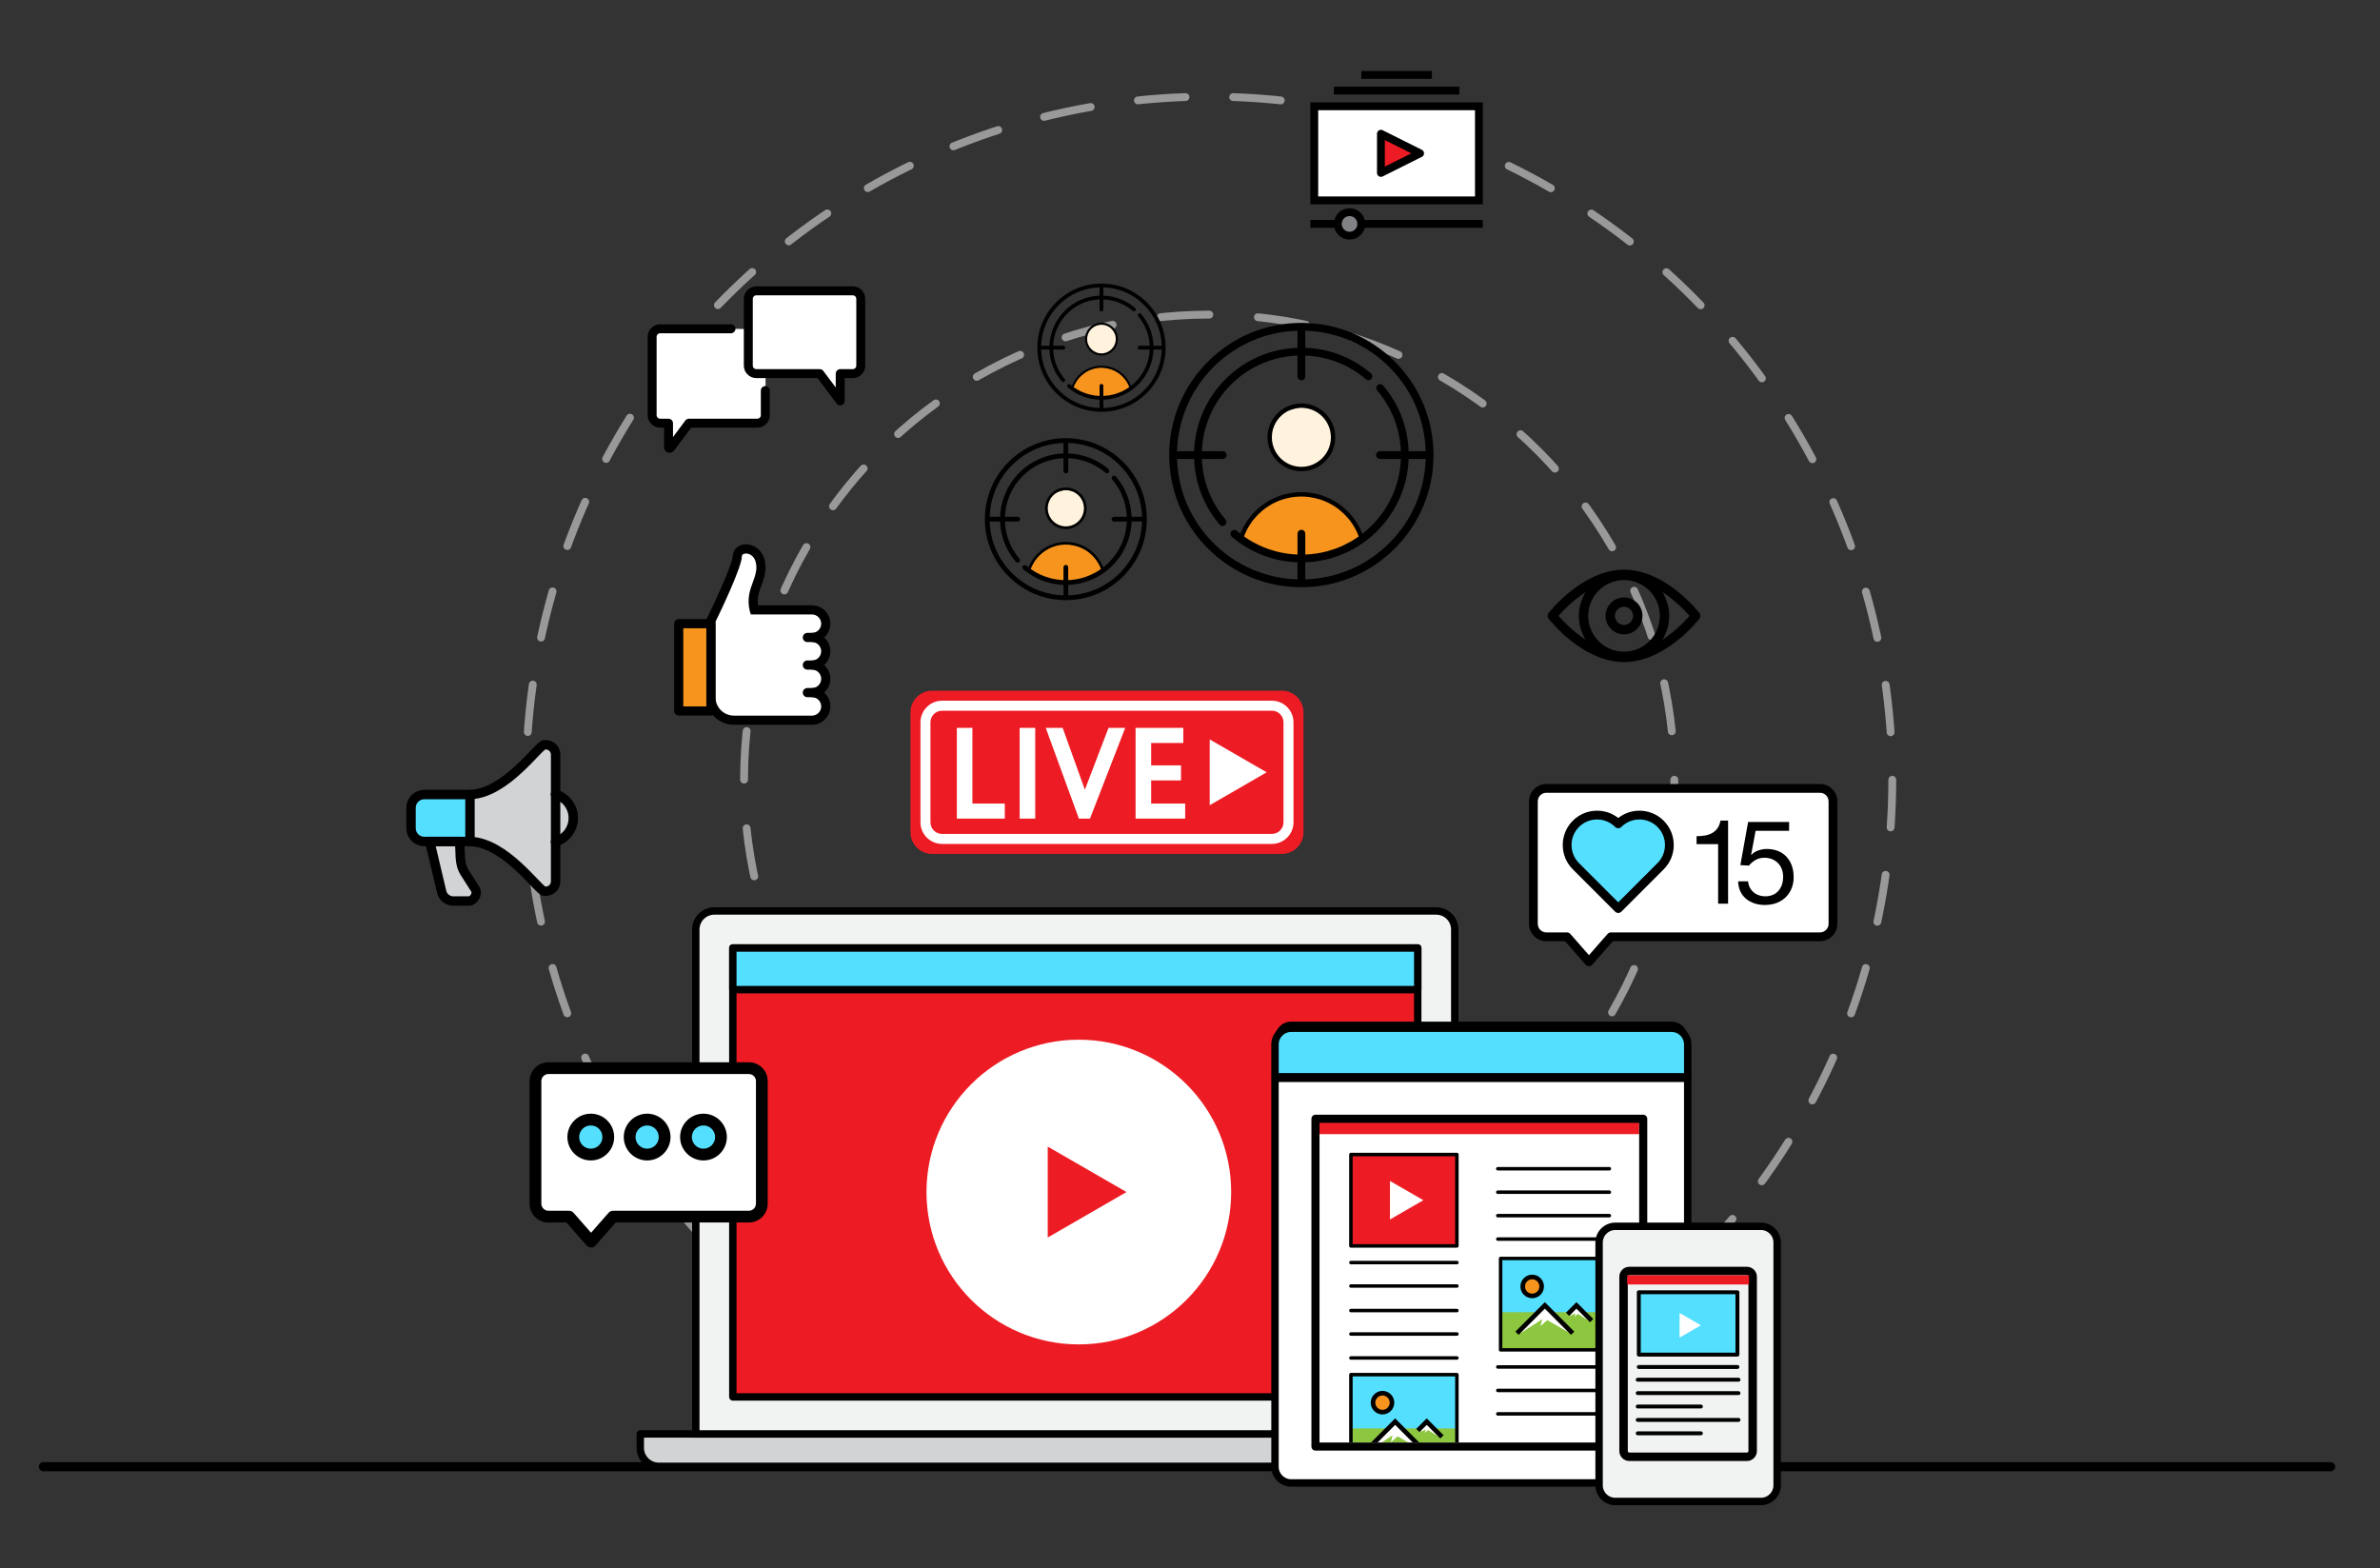 <?xml version="1.0" encoding="utf-8"?>
<!-- Generator: Adobe Illustrator 23.0.1, SVG Export Plug-In . SVG Version: 6.00 Build 0)  -->
<svg version="1.1" id="Layer_1" xmlns="http://www.w3.org/2000/svg" xmlns:xlink="http://www.w3.org/1999/xlink" x="0px" y="0px"
	 width="607.1px" height="400px" viewBox="0 0 607.1 400" enable-background="new 0 0 607.1 400" xml:space="preserve">
<rect x="0" y="0" width="607.1" height="400" fill="#333333" stroke="none"/>
<g id="Guides">
</g>
<g>
	<path id="XMLID_10495_" d="M594.495,375.291H11.089c-0.647,0-1.172-0.525-1.172-1.172l0,0c0-0.647,0.525-1.172,1.172-1.172h583.406
		c0.647,0,1.172,0.525,1.172,1.172l0,0C595.667,374.767,595.142,375.291,594.495,375.291z"/>
	<g>
		<g id="XMLID_3113_">
			<g id="XMLID_9940_" opacity="0.5">
				
					<circle fill="none" stroke="#FFFFFF" stroke-width="2" stroke-linecap="round" stroke-linejoin="round" stroke-dasharray="12.165,12.165,12.165,12.165,12.165,12.165" cx="308.448" cy="198.897" r="174.244"/>
			</g>
			<g id="XMLID_9937_" opacity="0.5">
				
					<circle fill="none" stroke="#FFFFFF" stroke-width="2" stroke-linecap="round" stroke-linejoin="round" stroke-dasharray="12.425,12.425,12.425,12.425,12.425,12.425" cx="308.448" cy="198.897" r="118.647"/>
			</g>
		</g>
		<g id="XMLID_3050_">
			<g id="XMLID_3093_">
				<g id="XMLID_3100_">
					<defs>
						<polygon id="XMLID_3101_" points="313.241,135.463 317.891,138.834 325.749,141.689 332.58,142.763 342.25,140.522 
							347.097,137.441 350.678,133.934 350.678,103.832 331.312,97.051 313.241,108.052 						"/>
					</defs>
					<clipPath id="XMLID_13_">
						<use xlink:href="#XMLID_3101_"  overflow="visible"/>
					</clipPath>
					<g id="XMLID_3102_" clip-path="url(#XMLID_13_)">
						<g id="XMLID_3108_">
							<path id="XMLID_3112_" fill="#FFF3DD" d="M330.082,119.699l-3.723-2.582l-2.102-2.462l-0.557-3.107l1.999-4.984l2.401-1.756
								l3.859-1.021c0,0,5.028,0.961,5.208,1.141c0.18,0.18,2.321,3.363,2.321,3.603s0.321,4.443,0.201,4.684
								s-1.477,3.747-1.597,3.927s-3.387,2.197-3.627,2.257C334.226,119.459,330.082,119.699,330.082,119.699z"/>
							<path id="XMLID_3109_" d="M331.96,102.91c-4.763,0-8.638,3.875-8.638,8.638c0,4.763,3.875,8.638,8.638,8.638
								c4.763,0,8.638-3.875,8.638-8.638C340.598,106.785,336.723,102.91,331.96,102.91z M331.96,119.077
								c-4.151,0-7.529-3.377-7.529-7.528c0-4.151,3.377-7.529,7.529-7.529c4.151,0,7.529,3.377,7.529,7.529
								C339.489,115.7,336.111,119.077,331.96,119.077z"/>
						</g>
						<g id="XMLID_3103_">
							<polygon id="XMLID_3105_" fill="#F7941E" points="315.518,142.477 348.545,142.477 347.651,137.653 345.447,133.288 
								340.835,128.881 337.127,127.355 330.92,126.09 324.369,128.159 319.656,132.067 316.782,137.355 							"/>
							<path id="XMLID_3104_" d="M316.348,142.265c0-8.609,7.003-15.612,15.612-15.612c8.609,0,15.612,7.003,15.612,15.612
								c0,0.306,0.249,0.555,0.555,0.555s0.555-0.249,0.555-0.555c0-9.22-7.501-16.722-16.721-16.722
								c-9.22,0-16.721,7.501-16.721,16.722c0,0.306,0.249,0.555,0.555,0.555C316.099,142.82,316.348,142.571,316.348,142.265z"/>
						</g>
					</g>
				</g>
				<g id="XMLID_3094_">
					<path id="XMLID_3095_" d="M355.794,92.238c-6.367-6.366-14.831-9.873-23.835-9.873c-9.004,0-17.468,3.506-23.835,9.873
						c-6.366,6.367-9.872,14.831-9.872,23.835s3.506,17.468,9.872,23.835c6.367,6.366,14.831,9.872,23.835,9.872
						c9.003,0,17.468-3.506,23.835-9.872c6.366-6.367,9.872-14.831,9.872-23.835S362.161,98.604,355.794,92.238z M309.522,93.634
						c5.76-5.76,13.345-9.031,21.451-9.277v4.359c-0.012,0-0.025,0.001-0.037,0.001c-6.921,0.258-13.432,3.098-18.332,7.999
						c-4.9,4.9-7.741,11.411-7.999,18.332c0,0.012-0.001,0.025-0.001,0.037h-4.359C300.491,106.979,303.762,99.394,309.522,93.634z
						 M319.362,138.135c-1.361-0.779-2.657-1.688-3.868-2.722c-0.415-0.354-1.038-0.305-1.392,0.11
						c-0.354,0.415-0.305,1.038,0.11,1.392c4.711,4.02,10.598,6.294,16.76,6.512v4.36c-8.106-0.246-15.69-3.517-21.451-9.277
						s-9.031-13.344-9.277-21.45h4.359c0.218,6.162,2.493,12.049,6.513,16.76c0.195,0.229,0.473,0.347,0.752,0.347
						c0.227,0,0.455-0.078,0.641-0.236c0.415-0.354,0.464-0.977,0.11-1.392c-3.713-4.352-5.821-9.787-6.038-15.478h5.325
						c0.545,0,0.988-0.442,0.988-0.988c0-0.545-0.442-0.988-0.988-0.988h-5.326c0.248-6.408,2.882-12.434,7.42-16.972
						c4.538-4.538,10.564-7.172,16.972-7.42v5.326c0,0.545,0.442,0.988,0.988,0.988c0.545,0,0.988-0.442,0.988-0.988v-5.325
						c5.69,0.218,11.127,2.325,15.479,6.039c0.415,0.354,1.038,0.305,1.392-0.11s0.305-1.038-0.11-1.392
						c-4.711-4.02-10.598-6.295-16.76-6.513v-4.359c8.106,0.246,15.69,3.517,21.451,9.277c5.76,5.76,9.031,13.345,9.277,21.451
						h-4.359c-0.218-6.162-2.493-12.05-6.513-16.76c-0.354-0.415-0.977-0.464-1.392-0.11c-0.415,0.354-0.464,0.977-0.11,1.392
						c3.713,4.352,5.821,9.787,6.039,15.479h-5.325c-0.545,0-0.988,0.442-0.988,0.988c0,0.545,0.442,0.988,0.988,0.988h5.326
						c-0.248,6.408-2.882,12.434-7.42,16.972c-1.615,1.615-3.42,2.988-5.362,4.099l-1.975,1.018
						c-0.734,0.338-1.484,0.64-2.247,0.906l-1.975,0.6c-1.755,0.455-3.568,0.725-5.413,0.797v-5.326
						c0-0.546-0.442-0.988-0.988-0.988c-0.545,0-0.988,0.442-0.988,0.988v5.325c-1.841-0.07-3.654-0.339-5.413-0.795l-1.975-0.598
						c-0.763-0.266-1.512-0.569-2.247-0.907L319.362,138.135z M354.398,138.51c-5.76,5.76-13.345,9.031-21.451,9.277v-4.359
						c0.012,0,0.025-0.001,0.037-0.001c6.921-0.258,13.432-3.098,18.332-7.999c4.9-4.9,7.741-11.411,7.999-18.332
						c0-0.012,0.001-0.024,0.001-0.037h4.359C363.429,125.166,360.158,132.75,354.398,138.51z"/>
				</g>
			</g>
			<g id="XMLID_3073_">
				<g id="XMLID_3080_">
					<defs>
						<polygon id="XMLID_3081_" points="260.414,144.305 263.263,146.371 268.078,148.12 272.264,148.778 278.188,147.405 
							281.159,145.517 283.353,143.368 283.353,124.924 271.486,120.769 260.414,127.509 						"/>
					</defs>
					<clipPath id="XMLID_14_">
						<use xlink:href="#XMLID_3081_"  overflow="visible"/>
					</clipPath>
					<g id="XMLID_3082_" clip-path="url(#XMLID_14_)">
						<g id="XMLID_3088_">
							<path id="XMLID_3092_" fill="#FFF3DD" d="M270.733,134.646l-2.281-1.582l-1.288-1.508l-0.341-1.904l1.225-3.054l1.471-1.076
								l2.364-0.625c0,0,3.081,0.589,3.191,0.699c0.11,0.11,1.422,2.06,1.422,2.208s0.197,2.723,0.123,2.87
								s-0.905,2.296-0.978,2.406c-0.074,0.11-2.075,1.346-2.223,1.383C273.272,134.499,270.733,134.646,270.733,134.646z"/>
							<path id="XMLID_3089_" d="M271.883,124.359c-2.918,0-5.293,2.374-5.293,5.293c0,2.918,2.374,5.293,5.293,5.293
								c2.918,0,5.293-2.374,5.293-5.293C277.176,126.733,274.802,124.359,271.883,124.359z M271.883,134.265
								c-2.544,0-4.613-2.069-4.613-4.613c0-2.544,2.069-4.613,4.613-4.613c2.544,0,4.613,2.069,4.613,4.613
								C276.497,132.195,274.427,134.265,271.883,134.265z"/>
						</g>
						<g id="XMLID_3083_">
							<polygon id="XMLID_3085_" fill="#F7941E" points="261.809,148.603 282.046,148.603 281.498,145.647 280.148,142.972 
								277.322,140.272 275.05,139.337 271.246,138.562 267.232,139.83 264.344,142.225 262.584,145.464 							"/>
							<path id="XMLID_3084_" d="M262.317,148.473c0-5.275,4.291-9.566,9.566-9.566c5.275,0,9.566,4.291,9.566,9.566
								c0,0.187,0.152,0.34,0.34,0.34s0.34-0.152,0.34-0.34c0-5.65-4.596-10.246-10.246-10.246s-10.246,4.596-10.246,10.246
								c0,0.187,0.152,0.34,0.34,0.34S262.317,148.661,262.317,148.473z"/>
						</g>
					</g>
				</g>
				<g id="XMLID_3074_">
					<path id="XMLID_3075_" d="M286.488,117.819c-3.901-3.901-9.088-6.049-14.604-6.049c-5.517,0-10.703,2.148-14.604,6.049
						c-3.901,3.901-6.049,9.088-6.049,14.604s2.148,10.703,6.049,14.604c3.901,3.901,9.088,6.049,14.604,6.049
						c5.517,0,10.703-2.148,14.604-6.049c3.901-3.901,6.049-9.088,6.049-14.604S290.389,121.72,286.488,117.819z M258.135,118.675
						c3.529-3.529,8.177-5.534,13.144-5.685v2.671c-0.008,0-0.015,0-0.023,0.001c-4.241,0.158-8.23,1.898-11.233,4.901
						c-3.003,3.003-4.743,6.992-4.901,11.233c0,0.008,0,0.015-0.001,0.023h-2.671C252.601,126.852,254.605,122.205,258.135,118.675z
						 M264.164,145.942c-0.834-0.477-1.628-1.034-2.37-1.668c-0.254-0.217-0.636-0.187-0.853,0.068
						c-0.217,0.254-0.187,0.636,0.068,0.853c2.887,2.463,6.494,3.856,10.269,3.99v2.671c-4.967-0.151-9.614-2.155-13.144-5.685
						c-3.529-3.529-5.534-8.177-5.685-13.143h2.671c0.134,3.775,1.528,7.383,3.991,10.269c0.12,0.14,0.29,0.212,0.461,0.212
						c0.139,0,0.279-0.048,0.392-0.145c0.254-0.217,0.284-0.599,0.068-0.853c-2.275-2.666-3.566-5.997-3.7-9.484h3.263
						c0.334,0,0.605-0.271,0.605-0.605s-0.271-0.605-0.605-0.605h-3.263c0.152-3.926,1.766-7.619,4.546-10.4
						c2.781-2.781,6.473-4.395,10.4-4.546v3.263c0,0.334,0.271,0.605,0.605,0.605s0.605-0.271,0.605-0.605v-3.263
						c3.487,0.133,6.818,1.425,9.484,3.7c0.254,0.217,0.636,0.187,0.853-0.068s0.187-0.636-0.068-0.853
						c-2.887-2.463-6.494-3.857-10.27-3.991v-2.671c4.967,0.151,9.614,2.155,13.143,5.685c3.529,3.529,5.534,8.177,5.685,13.144
						h-2.671c-0.134-3.776-1.528-7.383-3.991-10.27c-0.217-0.254-0.599-0.284-0.853-0.068c-0.254,0.217-0.284,0.599-0.068,0.853
						c2.275,2.667,3.567,5.997,3.7,9.484h-3.263c-0.334,0-0.605,0.271-0.605,0.605s0.271,0.605,0.605,0.605h3.263
						c-0.152,3.926-1.766,7.619-4.546,10.4c-0.99,0.99-2.095,1.831-3.286,2.512l-1.21,0.624c-0.45,0.207-0.909,0.392-1.377,0.555
						l-1.21,0.367c-1.076,0.279-2.186,0.445-3.317,0.488v-3.263c0-0.334-0.271-0.605-0.605-0.605s-0.605,0.271-0.605,0.605v3.263
						c-1.128-0.043-2.239-0.208-3.317-0.487l-1.21-0.366c-0.467-0.163-0.927-0.349-1.377-0.556L264.164,145.942z M285.632,146.172
						c-3.529,3.529-8.177,5.534-13.143,5.685v-2.671c0.008,0,0.015,0,0.023-0.001c4.241-0.158,8.23-1.898,11.233-4.901
						c3.003-3.003,4.743-6.992,4.901-11.233c0-0.007,0-0.015,0.001-0.023h2.671C291.166,137.995,289.161,142.643,285.632,146.172z"
						/>
				</g>
			</g>
			<g id="XMLID_3051_">
				<g id="XMLID_3060_">
					<defs>
						<polygon id="XMLID_3061_" points="271.883,98.089 274.139,99.724 277.951,101.108 281.265,101.629 285.956,100.542 
							288.307,99.048 290.044,97.346 290.044,82.744 280.65,79.455 271.883,84.791 						"/>
					</defs>
					<clipPath id="XMLID_15_">
						<use xlink:href="#XMLID_3061_"  overflow="visible"/>
					</clipPath>
					<g id="XMLID_3062_" clip-path="url(#XMLID_15_)">
						<g id="XMLID_3068_">
							<path id="XMLID_3072_" fill="#FFF3DD" d="M280.053,90.441l-1.806-1.253l-1.02-1.194l-0.27-1.507l0.97-2.418l1.165-0.852
								l1.872-0.495c0,0,2.439,0.466,2.527,0.553c0.087,0.087,1.126,1.631,1.126,1.748c0,0.117,0.156,2.155,0.098,2.272
								s-0.716,1.818-0.775,1.905c-0.058,0.087-1.643,1.066-1.76,1.095S280.053,90.441,280.053,90.441z"/>
							<path id="XMLID_3069_" d="M280.964,82.297c-2.311,0-4.19,1.88-4.19,4.19c0,2.31,1.88,4.19,4.19,4.19
								c2.31,0,4.19-1.88,4.19-4.19C285.154,84.177,283.274,82.297,280.964,82.297z M280.964,90.139
								c-2.014,0-3.652-1.638-3.652-3.652c0-2.014,1.638-3.652,3.652-3.652c2.014,0,3.652,1.638,3.652,3.652
								C284.616,88.501,282.978,90.139,280.964,90.139z"/>
						</g>
						<g id="XMLID_3063_">
							<polygon id="XMLID_3065_" fill="#F7941E" points="272.988,101.491 289.01,101.491 288.576,99.151 287.507,97.033 
								285.269,94.896 283.471,94.155 280.46,93.542 277.281,94.545 274.995,96.441 273.601,99.006 							"/>
							<path id="XMLID_3064_" d="M273.39,101.388c0-4.176,3.397-7.574,7.573-7.574c4.176,0,7.574,3.397,7.574,7.574
								c0,0.148,0.121,0.269,0.269,0.269s0.269-0.121,0.269-0.269c0-4.473-3.639-8.112-8.112-8.112s-8.112,3.639-8.112,8.112
								c0,0.148,0.121,0.269,0.269,0.269C273.27,101.657,273.39,101.537,273.39,101.388z"/>
						</g>
					</g>
				</g>
				<g id="XMLID_3053_">
					<path id="XMLID_3055_" d="M292.526,77.12c-3.088-3.088-7.195-4.789-11.562-4.789c-4.368,0-8.474,1.701-11.562,4.789
						c-3.088,3.088-4.789,7.195-4.789,11.562s1.701,8.474,4.789,11.562c3.088,3.088,7.195,4.789,11.562,4.789
						c4.368,0,8.474-1.701,11.562-4.789c3.088-3.088,4.789-7.195,4.789-11.562S295.614,80.208,292.526,77.12z M270.079,77.797
						c2.794-2.794,6.474-4.381,10.406-4.5v2.115c-0.006,0-0.012,0-0.018,0c-3.358,0.125-6.516,1.503-8.893,3.88
						c-2.377,2.377-3.755,5.535-3.88,8.893c0,0.006,0,0.012,0,0.018h-2.115C265.698,84.271,267.285,80.591,270.079,77.797z
						 M274.853,99.385c-0.66-0.378-1.289-0.819-1.876-1.32c-0.201-0.172-0.504-0.148-0.675,0.053
						c-0.172,0.201-0.148,0.504,0.053,0.675c2.285,1.95,5.141,3.053,8.13,3.159v2.115c-3.932-0.119-7.611-1.706-10.406-4.5
						c-2.794-2.794-4.381-6.473-4.5-10.406h2.115c0.106,2.989,1.209,5.845,3.159,8.13c0.095,0.111,0.229,0.168,0.365,0.168
						c0.11,0,0.22-0.038,0.311-0.115c0.201-0.172,0.225-0.474,0.053-0.675c-1.801-2.111-2.824-4.748-2.929-7.508h2.583
						c0.265,0,0.479-0.214,0.479-0.479c0-0.265-0.214-0.479-0.479-0.479h-2.584c0.12-3.108,1.398-6.032,3.599-8.233
						c2.201-2.202,5.125-3.479,8.233-3.599v2.584c0,0.265,0.214,0.479,0.479,0.479s0.479-0.214,0.479-0.479V76.37
						c2.76,0.106,5.398,1.128,7.509,2.929c0.201,0.172,0.504,0.148,0.675-0.053s0.148-0.504-0.053-0.675
						c-2.285-1.95-5.141-3.054-8.131-3.16v-2.115c3.932,0.119,7.611,1.706,10.406,4.5c2.794,2.794,4.381,6.474,4.5,10.406h-2.115
						c-0.106-2.989-1.209-5.845-3.16-8.131c-0.172-0.201-0.474-0.225-0.675-0.053c-0.201,0.172-0.225,0.474-0.053,0.675
						c1.801,2.111,2.824,4.748,2.929,7.509h-2.583c-0.265,0-0.479,0.214-0.479,0.479c0,0.265,0.214,0.479,0.479,0.479h2.584
						c-0.12,3.109-1.398,6.032-3.599,8.233c-0.784,0.784-1.659,1.449-2.601,1.988l-0.958,0.494c-0.356,0.164-0.72,0.31-1.09,0.44
						l-0.958,0.291c-0.852,0.221-1.731,0.352-2.626,0.387V98.41c0-0.265-0.215-0.479-0.479-0.479s-0.479,0.214-0.479,0.479v2.583
						c-0.893-0.034-1.773-0.164-2.626-0.386l-0.958-0.29c-0.37-0.129-0.734-0.276-1.09-0.44L274.853,99.385z M291.849,99.567
						c-2.794,2.794-6.474,4.381-10.406,4.5v-2.115c0.006,0,0.012,0,0.018-0.001c3.358-0.125,6.516-1.503,8.893-3.88
						c2.377-2.377,3.755-5.536,3.88-8.893c0-0.006,0-0.012,0-0.018h2.115C296.23,93.093,294.643,96.772,291.849,99.567z"/>
				</g>
			</g>
		</g>
		<g id="XMLID_4021_">
			<g id="XMLID_4023_">
				<g id="XMLID_2840_">
					<path id="XMLID_4054_" d="M207.121,184.869h-19.922c-3.877,0-7.031-3.154-7.031-7.031v-19.49c0-0.179,0.041-0.354,0.118-0.514
						c2.749-5.635,6.62-14.305,6.62-15.935c0-1.765,1.432-3.045,3.403-3.045c2.466,0,4.962,2.038,4.962,5.933
						c0,1.686-0.522,3.105-1.027,4.479c-0.593,1.613-1.156,3.148-0.89,5.136h13.766c2.585,0,4.688,2.102,4.688,4.688
						c0,1.399-0.616,2.656-1.59,3.516c0.974,0.859,1.59,2.117,1.59,3.516s-0.616,2.656-1.59,3.516
						c0.974,0.859,1.59,2.117,1.59,3.516s-0.616,2.656-1.59,3.516c0.974,0.859,1.59,2.117,1.59,3.516
						C211.808,182.767,209.705,184.869,207.121,184.869z M182.511,158.618v19.22c0,2.585,2.103,4.688,4.688,4.688h19.922
						c1.293,0,2.344-1.052,2.344-2.344s-1.051-2.344-2.344-2.344c-0.647,0-1.172-0.524-1.172-1.172c0-0.648,0.525-1.172,1.172-1.172
						c1.293,0,2.344-1.052,2.344-2.344s-1.051-2.344-2.344-2.344c-0.647,0-1.172-0.524-1.172-1.172c0-0.648,0.525-1.172,1.172-1.172
						c1.293,0,2.344-1.052,2.344-2.344s-1.051-2.344-2.344-2.344c-0.647,0-1.172-0.524-1.172-1.172c0-0.648,0.525-1.172,1.172-1.172
						c1.293,0,2.344-1.052,2.344-2.344s-1.051-2.344-2.344-2.344h-14.733c-0.54,0-1.009-0.369-1.138-0.893
						c-0.77-3.133,0.062-5.398,0.796-7.396c0.454-1.235,0.882-2.402,0.882-3.67c0-2.833-1.646-3.589-2.618-3.589
						c-0.108,0-1.06,0.02-1.06,0.701C189.25,144.579,183.885,155.792,182.511,158.618z"/>
				</g>
				<g id="XMLID_4051_">
					<path id="XMLID_2838_" fill="#FFFFFF" d="M187.199,182.526c-2.585,0-4.688-2.103-4.688-4.688v-19.22
						c1.373-2.826,6.738-14.038,6.738-16.719c0-0.681,0.951-0.701,1.06-0.701c0.973,0,2.618,0.756,2.618,3.589
						c0,1.269-0.429,2.435-0.882,3.67c-0.735,1.999-1.567,4.262-0.795,7.396l0.219,0.893h15.652c1.292,0,2.344,1.051,2.344,2.344
						c0,1.293-1.052,2.344-2.344,2.344v2.344c1.292,0,2.344,1.051,2.344,2.344c0,1.293-1.052,2.344-2.344,2.344v2.344
						c1.292,0,2.344,1.051,2.344,2.344c0,1.293-1.052,2.344-2.344,2.344v2.344c1.292,0,2.344,1.051,2.344,2.344
						c0,1.293-1.052,2.344-2.344,2.344H187.199z"/>
				</g>
				<g id="XMLID_4049_">
					<path id="XMLID_4050_" d="M208.293,163.776h-2.344c-0.647,0-1.172-0.524-1.172-1.172c0-0.648,0.525-1.172,1.172-1.172h2.344
						c0.647,0,1.172,0.524,1.172,1.172C209.464,163.251,208.94,163.776,208.293,163.776z"/>
				</g>
				<g id="XMLID_1412_">
					<path id="XMLID_2837_" d="M208.293,170.807h-2.344c-0.647,0-1.172-0.524-1.172-1.172c0-0.648,0.525-1.172,1.172-1.172h2.344
						c0.647,0,1.172,0.524,1.172,1.172C209.464,170.283,208.94,170.807,208.293,170.807z"/>
				</g>
				<g id="XMLID_1398_">
					<path id="XMLID_4046_" d="M208.293,177.838h-2.344c-0.647,0-1.172-0.524-1.172-1.172c0-0.648,0.525-1.172,1.172-1.172h2.344
						c0.647,0,1.172,0.524,1.172,1.172C209.464,177.314,208.94,177.838,208.293,177.838z"/>
				</g>
				<g id="XMLID_4028_">
					<path id="XMLID_4031_" d="M181.339,182.526h-8.203c-0.647,0-1.172-0.524-1.172-1.172v-22.266c0-0.648,0.525-1.172,1.172-1.172
						h8.203c0.647,0,1.172,0.524,1.172,1.172v22.266C182.511,182.001,181.986,182.526,181.339,182.526z M174.308,180.182h5.859
						V160.26h-5.859V180.182z"/>
				</g>
				<g id="XMLID_4024_">
					<rect id="XMLID_4025_" x="174.308" y="160.26" fill="#F7941E" width="5.859" height="19.922"/>
				</g>
			</g>
		</g>
		<g>
			<g>
				<path fill="#FFFFFF" d="M464.254,201.099h-69.81c-1.818,0-3.303,1.486-3.303,3.303v31.247c0,1.818,1.485,3.303,3.303,3.303
					h5.273l5.599,6.385l5.6-6.385h53.337c1.818,0,3.305-1.486,3.305-3.303v-31.247C467.559,202.586,466.072,201.099,464.254,201.099
					z"/>
				<path d="M405.316,246.457L405.316,246.457c-0.322,0-0.629-0.139-0.841-0.381l-5.265-6.004h-4.766
					c-2.439,0-4.422-1.984-4.422-4.422v-31.247c0-2.438,1.984-4.422,4.422-4.422h69.81c2.439,0,4.424,1.984,4.424,4.422v31.247
					c0,2.439-1.985,4.422-4.424,4.422h-52.83l-5.266,6.004C405.945,246.318,405.639,246.457,405.316,246.457z M394.444,202.218
					c-1.204,0-2.184,0.98-2.184,2.184v31.247c0,1.204,0.98,2.184,2.184,2.184h5.273c0.322,0,0.629,0.139,0.842,0.381l4.758,5.426
					l4.759-5.426c0.212-0.242,0.519-0.381,0.841-0.381h53.337c1.205,0,2.186-0.98,2.186-2.184v-31.247
					c0-1.204-0.981-2.184-2.186-2.184H394.444z"/>
			</g>
			<g>
				
					<path fill="#54DFFF" stroke="#000000" stroke-width="1.89" stroke-linecap="round" stroke-linejoin="round" stroke-miterlimit="10" d="
					M423.593,210.142c-2.985-2.983-7.82-2.983-10.805,0c-2.982-2.983-7.82-2.983-10.803,0c-2.983,2.984-2.983,7.82,0,10.804
					l10.803,10.805l10.805-10.805h-0.001C426.576,217.963,426.576,213.126,423.593,210.142z"/>
				<path d="M412.788,232.87L412.788,232.87c-0.297,0-0.581-0.118-0.791-0.328l-10.803-10.804c-3.415-3.415-3.415-8.971,0-12.386
					c1.655-1.655,3.854-2.565,6.194-2.565c1.984,0,3.866,0.655,5.401,1.862c1.535-1.207,3.418-1.862,5.402-1.862
					c2.339,0,4.539,0.911,6.194,2.565c3.414,3.416,3.414,8.972-0.001,12.386l-10.804,10.804
					C413.37,232.752,413.085,232.87,412.788,232.87z M407.387,209.024c-1.742,0-3.379,0.678-4.611,1.91
					c-2.542,2.543-2.542,6.679,0,9.221l10.012,10.013l10.013-10.013c2.542-2.542,2.542-6.679,0-9.221
					c-1.232-1.231-2.869-1.91-4.611-1.91c-1.741,0-3.379,0.678-4.611,1.91c-0.21,0.21-0.494,0.328-0.791,0.328h0
					c-0.297,0-0.581-0.118-0.791-0.328C410.766,209.702,409.129,209.024,407.387,209.024z"/>
			</g>
			<path d="M438.266,230.508v-15.184h-5.499v-2.032c0.717,0,1.414-0.055,2.092-0.165c0.678-0.109,1.29-0.315,1.838-0.612
				c0.548-0.299,1.011-0.708,1.39-1.227c0.378-0.517,0.637-1.174,0.777-1.971h1.943v21.191H438.266z"/>
			<path d="M447.824,211.916l-1.135,6.098l0.059,0.059c0.458-0.517,1.052-0.9,1.778-1.15c0.728-0.249,1.45-0.374,2.167-0.374
				c0.936,0,1.824,0.149,2.66,0.449c0.837,0.299,1.565,0.753,2.181,1.36c0.618,0.608,1.107,1.365,1.465,2.271
				c0.359,0.907,0.539,1.968,0.539,3.183c0,0.898-0.155,1.77-0.463,2.616c-0.309,0.847-0.773,1.598-1.39,2.256
				c-0.617,0.658-1.389,1.181-2.317,1.57c-0.926,0.388-2.008,0.583-3.243,0.583c-0.916,0-1.778-0.135-2.585-0.404
				c-0.807-0.268-1.519-0.657-2.137-1.165c-0.618-0.508-1.106-1.142-1.465-1.899c-0.358-0.756-0.547-1.614-0.567-2.57h2.54
				c0.039,0.537,0.174,1.041,0.404,1.509c0.228,0.469,0.538,0.877,0.926,1.225c0.388,0.349,0.847,0.618,1.376,0.807
				c0.526,0.189,1.11,0.284,1.749,0.284c0.597,0,1.17-0.105,1.719-0.315c0.547-0.209,1.025-0.522,1.434-0.941
				c0.408-0.418,0.733-0.941,0.972-1.569c0.239-0.628,0.359-1.36,0.359-2.197c0-0.697-0.116-1.34-0.345-1.927
				c-0.228-0.589-0.553-1.096-0.971-1.524c-0.418-0.429-0.922-0.763-1.51-1.002c-0.588-0.24-1.24-0.359-1.957-0.359
				c-0.838,0-1.58,0.185-2.226,0.554c-0.648,0.368-1.221,0.851-1.719,1.448l-2.182-0.119l1.973-10.999h10.461v2.241H447.824z"/>
		</g>
		<g>
			<g>
				<path d="M414.259,168.87c-10.558,0-18.872-10.593-19.221-11.044c-0.333-0.431-0.333-1.032,0-1.463
					c0.349-0.451,8.663-11.046,19.221-11.046c10.56,0,18.875,10.595,19.223,11.046c0.333,0.431,0.333,1.032,0,1.463
					C433.134,158.277,424.819,168.87,414.259,168.87z M397.543,157.094c2.031,2.326,8.845,9.385,16.717,9.385
					c7.891,0,14.693-7.058,16.72-9.384c-2.03-2.325-8.845-9.387-16.72-9.387C406.387,147.708,399.573,154.769,397.543,157.094z"/>
			</g>
			<g>
				<path d="M414.259,168.62c-6.356,0-11.527-5.17-11.527-11.526c0-6.356,5.171-11.527,11.527-11.527
					c6.357,0,11.528,5.171,11.528,11.527C425.787,163.45,420.616,168.62,414.259,168.62z M414.259,147.958
					c-5.038,0-9.136,4.098-9.136,9.136c0,5.037,4.099,9.135,9.136,9.135c5.038,0,9.137-4.098,9.137-9.135
					C423.396,152.056,419.297,147.958,414.259,147.958z"/>
			</g>
			<path d="M414.26,161.802c-2.595,0-4.706-2.112-4.706-4.707c0-2.596,2.111-4.708,4.706-4.708c2.595,0,4.706,2.112,4.706,4.708
				C418.966,159.69,416.855,161.802,414.26,161.802z M414.26,154.777c-1.277,0-2.315,1.039-2.315,2.317
				c0,1.277,1.039,2.316,2.315,2.316c1.276,0,2.315-1.039,2.315-2.316C416.575,155.816,415.536,154.777,414.26,154.777z"/>
		</g>
		<g id="XMLID_595_">
			<polygon id="XMLID_604_" fill="#FFFFFF" points="195.275,100.053 194.748,106.499 193.126,107.857 175.709,107.857 
				170.959,113.648 169.64,108.832 167.679,107.63 166.321,105.934 166.321,84.671 168.752,83.54 190.381,83.933 191.203,75.079 
				193.785,73.545 218.677,74.266 219.93,78.677 219.328,93.596 217.782,95.208 214.783,95.208 214.198,101.184 209.319,95.755 
				195.292,95.208 			"/>
			<g id="XMLID_596_">
				<path id="XMLID_603_" stroke="#000000" stroke-width="0.5" stroke-miterlimit="10" d="M169.64,114.073v-5.241h-1.245
					c-1.622,0-2.936-1.315-2.936-2.936V85.908c0-1.622,1.314-2.936,2.936-2.936h18.07c0.492,0,0.891,0.4,0.891,0.892
					c0,0.491-0.4,0.891-0.891,0.891h-18.07c-0.637,0-1.154,0.517-1.154,1.154v19.987c0,0.637,0.517,1.154,1.154,1.154h2.135
					c0.492,0,0.891,0.399,0.891,0.891v4.294l3.604-4.827c0.168-0.225,0.433-0.358,0.715-0.358h17.433
					c0.637,0,1.154-0.517,1.154-1.154v-6.294c0-0.491,0.4-0.891,0.891-0.891c0.491,0,0.891,0.4,0.891,0.891v6.293
					c0,1.622-1.315,2.936-2.936,2.936h-16.987l-4.436,5.942c-0.302,0.404-0.829,0.57-1.308,0.411l0,0
					C169.964,115.026,169.64,114.578,169.64,114.073z"/>
				<g id="XMLID_598_">
					<path id="XMLID_599_" stroke="#000000" stroke-width="0.5" stroke-miterlimit="10" d="M217.524,73.297h-24.595
						c-1.619,0-2.936,1.317-2.936,2.936v17.023c0,1.619,1.317,2.935,2.936,2.935h15.729l4.953,6.602
						c0.168,0.222,0.435,0.355,0.712,0.355c0.093,0,0.187-0.015,0.283-0.046c0.364-0.122,0.608-0.461,0.608-0.845V96.19h2.31
						c1.619,0,2.936-1.316,2.936-2.935V76.233C220.459,74.614,219.143,73.297,217.524,73.297z M213.432,95.299v4.285l-3.617-4.82
						c-0.167-0.223-0.434-0.356-0.712-0.356h-16.174c-0.636,0-1.154-0.517-1.154-1.153V76.233c0-0.637,0.517-1.154,1.154-1.154
						h24.595c0.636,0,1.153,0.517,1.153,1.154v17.023c0,0.636-0.517,1.153-1.153,1.153h-3.201
						C213.832,94.408,213.432,94.808,213.432,95.299z"/>
				</g>
			</g>
		</g>
		<g id="XMLID_2863_">
			<g id="XMLID_4523_">
				<g id="XMLID_4525_">
					<g id="XMLID_4559_">
						
							<path id="XMLID_4560_" fill="#D1D3D4" stroke="#000000" stroke-width="1.89" stroke-linecap="round" stroke-linejoin="round" stroke-miterlimit="10" d="
							M168.044,374.022c-2.604,0-4.722-2.118-4.722-4.722v-3.541h221.928v3.541c0,2.604-2.118,4.722-4.722,4.722H168.044z"/>
					</g>
					<g id="XMLID_4556_">
						<path id="XMLID_4557_" d="M177.488,365.759h193.597V237.088c0-2.604-2.118-4.722-4.722-4.722H182.21
							c-2.604,0-4.722,2.118-4.722,4.722V365.759z"/>
					</g>
					<g id="XMLID_4553_">
						<path id="XMLID_4554_" fill="#F1F2F2" stroke="#000000" stroke-width="1.89" stroke-miterlimit="10" d="M177.488,365.759
							V237.088c0-2.603,2.118-4.722,4.722-4.722h184.153c2.604,0,4.722,2.119,4.722,4.722v128.671H177.488z"/>
					</g>
					<g id="XMLID_4551_">
						
							<rect id="XMLID_4552_" x="186.932" y="241.81" fill="#ED1C24" stroke="#000000" stroke-width="1.89" stroke-linecap="round" stroke-linejoin="round" stroke-miterlimit="10" width="174.709" height="114.506"/>
						<circle fill="#FFFFFF" cx="275.192" cy="304.063" r="38.859"/>
					</g>
					<g id="XMLID_4535_">
						
							<rect id="XMLID_4536_" x="186.932" y="241.81" fill="#54DFFF" stroke="#000000" stroke-width="1.89" stroke-linecap="round" stroke-linejoin="round" stroke-miterlimit="10" width="174.709" height="10.624"/>
					</g>
				</g>
			</g>
			<g id="XMLID_4113_">
				<g id="XMLID_4450_">
					<g id="XMLID_4488_">
						<g id="XMLID_4489_">
							<g id="XMLID_3010_">
								<g id="XMLID_3017_">
									<g id="XMLID_4520_">
										<path id="XMLID_4521_" d="M325.234,272.98h105.279v-8.257c0-2.277-1.852-4.129-4.129-4.129h-97.022
											c-2.277,0-4.129,1.852-4.129,4.129V272.98z"/>
									</g>
									<g id="XMLID_4515_">
										
											<path id="XMLID_4516_" fill="#54DFFF" stroke="#000000" stroke-width="1.89" stroke-linecap="round" stroke-linejoin="round" stroke-miterlimit="10" d="
											M325.234,274.663v-8.257c0-2.277,1.852-4.129,4.129-4.129h97.022c2.277,0,4.129,1.852,4.129,4.129v8.257H325.234z"/>
									</g>
									<g id="XMLID_4512_">
										<path id="XMLID_4513_" d="M325.234,275.045v99.086c0,2.277,1.852,4.129,4.129,4.129h97.022
											c2.277,0,4.129-1.852,4.129-4.129v-99.086H325.234z"/>
									</g>
									<g id="XMLID_4510_">
										
											<path id="XMLID_4511_" fill="#FFFFFF" stroke="#000000" stroke-width="1.89" stroke-linecap="round" stroke-linejoin="round" stroke-miterlimit="10" d="
											M329.362,378.26c-2.277,0-4.129-1.852-4.129-4.129v-99.086h105.279v99.086c0,2.277-1.852,4.129-4.129,4.129H329.362z"/>
									</g>
									<g id="XMLID_4526_">
										<rect id="XMLID_4753_" x="336.587" y="286.149" fill="#ED1C24" width="81.54" height="3.142"/>
										<g id="XMLID_4290_">
											
												<line id="XMLID_4752_" fill="none" stroke="#000000" stroke-width="0.89" stroke-linecap="round" stroke-linejoin="round" stroke-miterlimit="10" x1="382.067" y1="298.114" x2="410.527" y2="298.114"/>
											
												<line id="XMLID_4751_" fill="none" stroke="#000000" stroke-width="0.89" stroke-linecap="round" stroke-linejoin="round" stroke-miterlimit="10" x1="382.067" y1="304.097" x2="410.527" y2="304.097"/>
											
												<line id="XMLID_4750_" fill="none" stroke="#000000" stroke-width="0.89" stroke-linecap="round" stroke-linejoin="round" stroke-miterlimit="10" x1="382.067" y1="310.08" x2="410.527" y2="310.08"/>
											
												<line id="XMLID_4749_" fill="none" stroke="#000000" stroke-width="0.89" stroke-linecap="round" stroke-linejoin="round" stroke-miterlimit="10" x1="382.067" y1="316.063" x2="410.527" y2="316.063"/>
										</g>
										<g id="XMLID_4295_">
											
												<line id="XMLID_4336_" fill="none" stroke="#000000" stroke-width="0.89" stroke-linecap="round" stroke-linejoin="round" stroke-miterlimit="10" x1="382.067" y1="348.681" x2="410.527" y2="348.681"/>
											
												<line id="XMLID_4334_" fill="none" stroke="#000000" stroke-width="0.89" stroke-linecap="round" stroke-linejoin="round" stroke-miterlimit="10" x1="382.067" y1="354.664" x2="410.527" y2="354.664"/>
											
												<line id="XMLID_4327_" fill="none" stroke="#000000" stroke-width="0.89" stroke-linecap="round" stroke-linejoin="round" stroke-miterlimit="10" x1="382.067" y1="360.646" x2="410.527" y2="360.646"/>
										</g>
										
											<line id="XMLID_4748_" fill="none" stroke="#000000" stroke-width="0.89" stroke-linecap="round" stroke-linejoin="round" stroke-miterlimit="10" x1="344.595" y1="322.045" x2="371.632" y2="322.045"/>
										
											<line id="XMLID_4747_" fill="none" stroke="#000000" stroke-width="0.89" stroke-linecap="round" stroke-linejoin="round" stroke-miterlimit="10" x1="344.595" y1="328.028" x2="371.632" y2="328.028"/>
										
											<line id="XMLID_4370_" fill="none" stroke="#000000" stroke-width="0.89" stroke-linecap="round" stroke-linejoin="round" stroke-miterlimit="10" x1="344.595" y1="334.289" x2="371.632" y2="334.289"/>
										
											<line id="XMLID_4338_" fill="none" stroke="#000000" stroke-width="0.89" stroke-linecap="round" stroke-linejoin="round" stroke-miterlimit="10" x1="344.595" y1="340.272" x2="371.632" y2="340.272"/>
										
											<line id="XMLID_4337_" fill="none" stroke="#000000" stroke-width="0.89" stroke-linecap="round" stroke-linejoin="round" stroke-miterlimit="10" x1="344.595" y1="346.382" x2="371.632" y2="346.382"/>
										<g id="XMLID_4550_">
											<g id="XMLID_4666_">
												<rect id="XMLID_4744_" x="344.595" y="294.586" fill="#ED1C24" width="27.037" height="23.218"/>
											</g>
										</g>
										<g id="XMLID_4452_">
											<g id="XMLID_4453_">
												<rect id="XMLID_3041_" x="382.778" y="321.002" fill="#54DFFF" width="27.037" height="15.319"/>
												<rect id="XMLID_4487_" x="382.778" y="334.708" fill="#8DC63F" width="27.037" height="9.415"/>
												<path id="XMLID_4483_" fill="#F7941E" d="M389.744,330.187l-0.925-1.143v-1.959l0.925-1.034c0,0,2.013-0.163,2.122,0
													s1.088,1.469,1.088,1.632s0,1.524,0,1.524l-2.068,1.415L389.744,330.187z"/>
												<g id="XMLID_4463_">
													<path id="XMLID_4464_" d="M390.838,325.136c-1.657,0-3.005,1.348-3.005,3.005c0,1.657,1.348,3.005,3.005,3.005
														c1.657,0,3.005-1.348,3.005-3.005C393.844,326.485,392.495,325.136,390.838,325.136z M390.838,329.973
														c-1.01,0-1.831-0.821-1.831-1.831c0-1.01,0.821-1.831,1.831-1.831s1.831,0.821,1.831,1.831
														C392.669,329.151,391.848,329.973,390.838,329.973z"/>
												</g>
												<polygon id="XMLID_4462_" fill="#FFFFFF" points="387.434,340.335 393.418,336.477 392.955,338.251 394.685,336.731 
													400.249,339.923 394.062,333.619 												"/>
												<polyline id="XMLID_4461_" fill="#FFFFFF" points="400.249,335.681 401.854,335.01 401.629,335.873 402.471,335.133 
													405.05,336.744 402.168,333.619 400.249,335.681 												"/>
												<polygon id="XMLID_4460_" points="387.378,340.493 394.062,333.808 400.747,340.493 401.577,339.663 394.062,332.148 
													386.547,339.663 												"/>
												<polygon id="XMLID_4459_" points="399.444,334.826 400.274,335.657 402.123,333.808 405.583,337.269 406.413,336.439 
													402.123,332.148 												"/>
											</g>
										</g>
										
											<rect id="XMLID_4528_" x="344.595" y="294.49" fill="none" stroke="#000000" stroke-width="0.89" stroke-linecap="round" stroke-linejoin="round" stroke-miterlimit="10" width="27.037" height="23.313"/>
										
											<rect id="XMLID_3037_" x="382.778" y="321.002" fill="none" stroke="#000000" stroke-width="0.89" stroke-linecap="round" stroke-linejoin="round" stroke-miterlimit="10" width="27.037" height="23.313"/>
										<g id="XMLID_4543_">
											<defs>
												<rect id="XMLID_4291_" x="342.413" y="348.681" width="31.767" height="19.265"/>
											</defs>
											<clipPath id="XMLID_16_">
												<use xlink:href="#XMLID_4291_"  overflow="visible"/>
											</clipPath>
											<g id="XMLID_4542_" clip-path="url(#XMLID_16_)">
												<g id="XMLID_4303_">
													<g id="XMLID_4371_">
														<rect id="XMLID_4538_" x="344.595" y="350.644" fill="#54DFFF" width="27.037" height="15.319"/>
														<rect id="XMLID_4533_" x="344.595" y="364.351" fill="#8DC63F" width="27.037" height="9.415"/>
														<path id="XMLID_4530_" fill="#F7941E" d="M351.561,359.829l-0.925-1.143v-1.959l0.925-1.034c0,0,2.013-0.163,2.122,0
															s1.088,1.469,1.088,1.632s0,1.524,0,1.524l-2.068,1.415L351.561,359.829z"/>
														<g id="XMLID_4504_">
															<path id="XMLID_4505_" d="M352.655,354.779c-1.657,0-3.005,1.348-3.005,3.005c0,1.657,1.348,3.005,3.005,3.005
																c1.657,0,3.005-1.348,3.005-3.005C355.66,356.127,354.312,354.779,352.655,354.779z M352.655,359.615
																c-1.01,0-1.831-0.821-1.831-1.831s0.821-1.831,1.831-1.831s1.831,0.821,1.831,1.831S353.664,359.615,352.655,359.615
																z"/>
														</g>
														<polygon id="XMLID_4503_" fill="#FFFFFF" points="349.25,369.978 355.235,366.12 354.772,367.893 356.501,366.373 
															362.065,369.566 355.879,363.261 														"/>
														<polyline id="XMLID_3020_" fill="#FFFFFF" points="362.065,365.324 363.671,364.652 363.446,365.515 364.287,364.776 
															366.867,366.387 363.984,363.261 362.065,365.324 														"/>
														<polygon id="XMLID_4451_" points="349.195,370.135 355.879,363.451 362.563,370.135 363.394,369.305 355.879,361.79 
															348.364,369.305 														"/>
														<polygon id="XMLID_4372_" points="361.261,364.469 362.091,365.299 363.939,363.451 367.4,366.912 368.23,366.081 
															363.939,361.79 														"/>
													</g>
												</g>
												
													<rect id="XMLID_4541_" x="344.595" y="350.644" fill="none" stroke="#000000" stroke-width="0.89" stroke-linecap="round" stroke-linejoin="round" stroke-miterlimit="10" width="27.037" height="23.313"/>
											</g>
										</g>
									</g>
									<g id="XMLID_4506_">
										<path id="XMLID_4507_" d="M419.159,370.01h-83.604c-0.57,0-1.032-0.462-1.032-1.032v-83.611
											c0-0.57,0.462-1.032,1.032-1.032h83.604c0.57,0,1.032,0.462,1.032,1.032v83.611
											C420.192,369.548,419.73,370.01,419.159,370.01z M336.587,367.945h81.54v-81.547h-81.54V367.945z"/>
									</g>
								</g>
							</g>
						</g>
					</g>
				</g>
				
					<path id="XMLID_4441_" fill="none" stroke="#000000" stroke-width="1.764" stroke-linecap="round" stroke-linejoin="round" stroke-miterlimit="10" stroke-dasharray="5.291,5.291,5.291,5.291,5.291,5.291" d="
					M323.17,348.681"/>
			</g>
			<g id="XMLID_4087_">
				<g id="XMLID_4095_">
					<g id="XMLID_4097_">
						<g id="XMLID_4099_">
							<g id="XMLID_4110_">
								<path id="XMLID_4111_" d="M412.032,312.802c-2.277,0-4.129,1.852-4.129,4.129v61.929c0,2.277,1.852,4.129,4.129,4.129
									h37.157c2.277,0,4.129-1.852,4.129-4.129V316.93c0-2.277-1.852-4.129-4.129-4.129H412.032z"/>
							</g>
							<g id="XMLID_4108_">
								
									<path id="XMLID_4109_" fill="#F1F2F2" stroke="#000000" stroke-width="1.89" stroke-linecap="round" stroke-linejoin="round" stroke-miterlimit="10" d="
									M412.032,382.988c-2.276,0-4.129-1.852-4.129-4.129V316.93c0-2.277,1.853-4.129,4.129-4.129h37.157
									c2.276,0,4.129,1.852,4.129,4.129v61.929c0,2.277-1.853,4.129-4.129,4.129H412.032z"/>
							</g>
							<path id="XMLID_4100_" d="M445.607,325.282c0.216,0,0.391,0.175,0.391,0.391v44.443c0,0.216-0.175,0.391-0.391,0.391h-29.993
								c-0.216,0-0.391-0.175-0.391-0.391v-44.443c0-0.216,0.175-0.391,0.391-0.391H445.607 M445.607,323.123h-29.993
								c-1.408,0-2.55,1.142-2.55,2.55v44.443c0,1.408,1.142,2.55,2.55,2.55h29.993c1.408,0,2.55-1.142,2.55-2.55v-44.443
								C448.157,324.265,447.016,323.123,445.607,323.123L445.607,323.123z"/>
							<g id="XMLID_2864_">
								<rect id="XMLID_3009_" x="415.073" y="325.3" fill="#ED1C24" width="31.076" height="2.34"/>
								<g id="XMLID_4544_">
									
										<line id="XMLID_3001_" fill="none" stroke="#000000" stroke-linecap="round" stroke-linejoin="round" stroke-miterlimit="10" x1="417.762" y1="351.929" x2="443.459" y2="351.929"/>
									
										<path id="XMLID_3000_" fill="none" stroke="#000000" stroke-linecap="round" stroke-linejoin="round" stroke-miterlimit="10" d="
										M432.036,354.209"/>
									
										<path id="XMLID_2881_" fill="none" stroke="#000000" stroke-linecap="round" stroke-linejoin="round" stroke-miterlimit="10" d="
										M417.762,354.209"/>
									
										<line id="XMLID_2880_" fill="none" stroke="#000000" stroke-linecap="round" stroke-linejoin="round" stroke-miterlimit="10" x1="417.762" y1="355.347" x2="443.459" y2="355.347"/>
								</g>
								<g id="XMLID_2871_">
									
										<path id="XMLID_2879_" fill="none" stroke="#000000" stroke-linecap="round" stroke-linejoin="round" stroke-miterlimit="10" d="
										M443.446,358.769"/>
									
										<path id="XMLID_2878_" fill="none" stroke="#000000" stroke-linecap="round" stroke-linejoin="round" stroke-miterlimit="10" d="
										M417.762,358.769"/>
									
										<line id="XMLID_2877_" fill="none" stroke="#000000" stroke-linecap="round" stroke-linejoin="round" stroke-miterlimit="10" x1="417.762" y1="358.765" x2="433.87" y2="358.765"/>
									
										<line id="XMLID_2873_" fill="none" stroke="#000000" stroke-linecap="round" stroke-linejoin="round" stroke-miterlimit="10" x1="417.762" y1="362.183" x2="443.459" y2="362.183"/>
									
										<line id="XMLID_2872_" fill="none" stroke="#000000" stroke-linecap="round" stroke-linejoin="round" stroke-miterlimit="10" x1="417.762" y1="365.601" x2="433.87" y2="365.601"/>
								</g>
								
									<line id="XMLID_4783_" fill="none" stroke="#000000" stroke-linecap="round" stroke-linejoin="round" stroke-miterlimit="10" x1="418.033" y1="348.681" x2="443.188" y2="348.681"/>
								<g id="XMLID_4762_">
									<g id="XMLID_2869_">
										<rect id="XMLID_2870_" x="418.033" y="329.973" fill="#54DFFF" width="25.155" height="15.551"/>
									</g>
								</g>
								<g id="XMLID_4547_">
									<g id="XMLID_4548_">
									</g>
								</g>
								
									<rect id="XMLID_4546_" x="418.033" y="329.622" fill="none" stroke="#000000" stroke-linecap="round" stroke-linejoin="round" stroke-miterlimit="10" width="25.155" height="15.902"/>
							</g>
						</g>
					</g>
				</g>
			</g>
		</g>
		<polygon fill="#FFFFFF" points="363.073,306.147 354.554,301.228 354.554,311.066 		"/>
		<polygon fill="#FFFFFF" points="433.87,338.053 428.438,334.917 428.438,341.19 		"/>
		<g>
			<g id="XMLID_356_">
				<g id="XMLID_412_">
					<path id="XMLID_491_" fill="#ED1C24" d="M326.98,217.814h-89.212c-3.045,0-5.523-2.477-5.523-5.522v-30.587
						c0-3.045,2.477-5.523,5.523-5.523h89.212c3.045,0,5.522,2.477,5.522,5.523v30.587
						C332.502,215.337,330.026,217.814,326.98,217.814z"/>
				</g>
			</g>
			<g>
				<g id="XMLID_327_">
					<g id="XMLID_329_">
						<path id="XMLID_330_" fill="#FFFFFF" d="M324.431,215.265h-84.114c-3.045,0-5.523-2.477-5.523-5.522v-25.489
							c0-3.045,2.477-5.523,5.523-5.523h84.114c3.045,0,5.522,2.477,5.522,5.523v25.489
							C329.953,212.788,327.477,215.265,324.431,215.265z M240.317,181.28c-1.64,0-2.974,1.334-2.974,2.974v25.489
							c0,1.639,1.334,2.973,2.974,2.973h84.114c1.639,0,2.973-1.334,2.973-2.973v-25.489c0-1.64-1.334-2.974-2.973-2.974H240.317z"
							/>
					</g>
				</g>
				<g id="XMLID_171_">
					<g id="XMLID_321_">
						<polygon id="XMLID_323_" fill="#FFFFFF" points="256.306,208.807 244.077,208.807 244.077,185.661 248.048,185.661 
							248.048,204.966 256.306,204.966 						"/>
					</g>
					<g id="XMLID_319_">
						<rect id="XMLID_320_" x="260.098" y="185.661" fill="#FFFFFF" width="3.971" height="23.146"/>
					</g>
					<g id="XMLID_251_">
						<polygon id="XMLID_252_" fill="#FFFFFF" points="278.037,208.807 275.21,208.807 266.752,185.661 271.065,185.661 
							276.732,201.434 282.764,185.661 287.025,185.661 						"/>
					</g>
					<g id="XMLID_2_">
						<polygon id="XMLID_234_" fill="#FFFFFF" points="302.316,208.807 289.67,208.807 289.67,185.661 301.842,185.661 
							301.842,189.518 293.64,189.518 293.64,195.227 301.253,195.227 301.253,199.068 293.64,199.068 293.64,204.966 
							302.316,204.966 						"/>
					</g>
				</g>
			</g>
			<polygon fill="#FFFFFF" points="323.107,196.998 308.575,188.608 308.575,205.388 			"/>
		</g>
		<g id="XMLID_78_">
			
				<rect id="XMLID_152_" x="335.25" y="27.112" fill="#FFFFFF" stroke="#000000" stroke-width="2" stroke-miterlimit="10" width="42" height="24"/>
			
				<line id="XMLID_151_" fill="none" stroke="#000000" stroke-width="2" stroke-miterlimit="10" x1="340.25" y1="23.112" x2="372.25" y2="23.112"/>
			
				<line id="XMLID_150_" fill="none" stroke="#000000" stroke-width="2" stroke-miterlimit="10" x1="347.25" y1="19.112" x2="365.25" y2="19.112"/>
			
				<circle id="XMLID_149_" fill="#808285" stroke="#000000" stroke-width="2" stroke-miterlimit="10" cx="344.25" cy="57.112" r="3"/>
			
				<line id="XMLID_142_" fill="none" stroke="#000000" stroke-width="2" stroke-miterlimit="10" x1="334.25" y1="57.112" x2="341.25" y2="57.112"/>
			
				<line id="XMLID_138_" fill="none" stroke="#000000" stroke-width="2" stroke-miterlimit="10" x1="347.25" y1="57.112" x2="378.25" y2="57.112"/>
			
				<polygon id="XMLID_119_" fill="#ED1C24" stroke="#000000" stroke-width="2" stroke-linejoin="round" stroke-miterlimit="10" points="
				352.25,34.112 352.25,44.112 362.25,39.112 			"/>
		</g>
		<g>
			<g>
				<path fill="#FFFFFF" d="M191.026,272.456h-51.132c-1.819,0-3.306,1.488-3.306,3.307v31.26c0,1.819,1.486,3.308,3.306,3.308
					h5.274l5.605,6.386l5.602-6.386h34.651c1.816,0,3.305-1.488,3.305-3.308v-31.26C194.33,273.944,192.842,272.456,191.026,272.456
					z"/>
				<path d="M150.773,318.216c-0.432,0-0.843-0.185-1.127-0.511l-5.157-5.875h-4.595c-2.649,0-4.806-2.156-4.806-4.808v-31.26
					c0-2.65,2.156-4.807,4.806-4.807h51.132c2.649,0,4.805,2.156,4.805,4.807v31.26c0,2.651-2.155,4.808-4.805,4.808h-33.972
					l-5.153,5.875C151.616,318.029,151.204,318.216,150.773,318.216z M139.894,273.956c-0.996,0-1.806,0.811-1.806,1.807v31.26
					c0,0.997,0.81,1.808,1.806,1.808h5.274c0.432,0,0.843,0.186,1.127,0.511l4.478,5.101l4.474-5.101
					c0.285-0.324,0.696-0.511,1.128-0.511h34.651c0.995,0,1.805-0.811,1.805-1.808v-31.26c0-0.996-0.81-1.807-1.805-1.807H139.894z"
					/>
			</g>
			<g>
				
					<path fill="#54DFFF" stroke="#000000" stroke-width="1.89" stroke-linecap="round" stroke-linejoin="round" stroke-miterlimit="10" d="
					M155.164,290.037c0,2.464-1.999,4.466-4.465,4.466c-2.467,0-4.466-2.002-4.466-4.466c0-2.467,1.999-4.465,4.466-4.465
					C153.165,285.572,155.164,287.57,155.164,290.037z"/>
				<path d="M150.7,296.003c-3.29,0-5.966-2.676-5.966-5.966c0-3.289,2.676-5.965,5.966-5.965c3.289,0,5.965,2.676,5.965,5.965
					C156.664,293.327,153.989,296.003,150.7,296.003z M150.7,287.072c-1.636,0-2.966,1.33-2.966,2.965
					c0,1.636,1.33,2.966,2.966,2.966c1.635,0,2.965-1.33,2.965-2.966C153.664,288.402,152.334,287.072,150.7,287.072z"/>
			</g>
			<g>
				
					<path fill="#54DFFF" stroke="#000000" stroke-width="1.89" stroke-linecap="round" stroke-linejoin="round" stroke-miterlimit="10" d="
					M169.539,290.037c0,2.464-1.999,4.466-4.467,4.466c-2.466,0-4.463-2.002-4.463-4.466c0-2.467,1.997-4.465,4.463-4.465
					C167.54,285.572,169.539,287.57,169.539,290.037z"/>
				<path d="M165.073,296.003c-3.288,0-5.963-2.676-5.963-5.966c0-3.289,2.675-5.965,5.963-5.965c3.29,0,5.967,2.676,5.967,5.965
					C171.039,293.327,168.363,296.003,165.073,296.003z M165.073,287.072c-1.634,0-2.963,1.33-2.963,2.965
					c0,1.636,1.329,2.966,2.963,2.966c1.636,0,2.967-1.33,2.967-2.966C168.039,288.402,166.708,287.072,165.073,287.072z"/>
			</g>
			<g>
				
					<path fill="#54DFFF" stroke="#000000" stroke-width="1.89" stroke-linecap="round" stroke-linejoin="round" stroke-miterlimit="10" d="
					M183.913,290.037c0,2.464-1.999,4.466-4.465,4.466c-2.466,0-4.468-2.002-4.468-4.466c0-2.467,2.002-4.465,4.468-4.465
					C181.914,285.572,183.913,287.57,183.913,290.037z"/>
				<path d="M179.449,296.003c-3.291,0-5.968-2.676-5.968-5.966c0-3.289,2.677-5.965,5.968-5.965c3.289,0,5.965,2.676,5.965,5.965
					C185.413,293.327,182.738,296.003,179.449,296.003z M179.449,287.072c-1.637,0-2.968,1.33-2.968,2.965
					c0,1.636,1.331,2.966,2.968,2.966c1.635,0,2.965-1.33,2.965-2.966C182.413,288.402,181.083,287.072,179.449,287.072z"/>
			</g>
		</g>
		<polygon fill="#ED1C24" points="287.348,304.063 267.259,292.465 267.259,315.661 		"/>
	</g>
	<g id="XMLID_143_">
		<g id="XMLID_240_">
			<polygon id="XMLID_593_" fill="#D1D3D4" points="141.939,202.597 143.962,204.033 145.514,205.728 146.234,208.832 
				145.722,211.146 144.219,213.274 142.197,214.711 141.729,214.135 			"/>
			<g id="XMLID_242_">
				<polygon id="XMLID_591_" fill="#D1D3D4" points="109.352,214.548 112.72,228.093 113.726,229.458 115.41,230.314 
					120.489,230.314 121.481,229.148 121.943,227.352 118.295,221.504 117.757,218.401 117.616,214.432 				"/>
				<polygon id="XMLID_589_" fill="#D1D3D4" points="118.468,214.571 118.468,203.006 122.631,202.455 127.27,200.079 
					131.484,196.906 135.444,193.55 137.346,191.129 138.83,189.974 140.74,190.593 141.468,192.465 141.468,201.353 
					141.175,225.039 140.822,226.65 139.722,227.272 137.741,226.585 134.876,223.63 131.35,220.253 127.439,217.281 
					121.896,214.92 				"/>
				<polygon id="XMLID_588_" fill="#54DFFF" points="119.468,214.571 119.468,202.455 107.99,202.668 105.816,203.573 
					104.544,206.032 104.821,210.628 105.526,213.299 107.983,214.64 				"/>
				<g id="XMLID_1_">
					
						<path id="XMLID_587_" fill="none" stroke="#000000" stroke-width="2.4" stroke-linecap="round" stroke-linejoin="round" stroke-miterlimit="10" d="
						M138.836,189.974h0.402c1.37,0,2.49,1.121,2.49,2.49v32.379c0,1.37-1.12,2.49-2.49,2.49h-0.402
						c-1.386,0-9.974-12.694-19.167-12.694h-11.444c-1.855,0-3.375-1.518-3.375-3.374v-5.222c0-1.856,1.519-3.375,3.375-3.375
						h11.444C128.864,202.668,137.45,189.974,138.836,189.974L138.836,189.974z"/>
					
						<path id="XMLID_561_" fill="none" stroke="#000000" stroke-width="2.4" stroke-linecap="round" stroke-linejoin="round" stroke-miterlimit="10" d="
						M141.69,202.597c2.625,0.763,4.544,3.186,4.544,6.057c0,2.871-1.919,5.294-4.544,6.057"/>
					
						<line id="XMLID_324_" fill="none" stroke="#000000" stroke-width="2.4" stroke-linecap="round" stroke-linejoin="round" stroke-miterlimit="10" x1="119.886" y1="202.668" x2="119.886" y2="214.64"/>
					
						<path id="XMLID_322_" fill="none" stroke="#000000" stroke-width="2.4" stroke-linecap="round" stroke-linejoin="round" stroke-miterlimit="10" d="
						M117.151,214.64c0.465,2.648-0.215,5.411,1.395,7.944l2.725,4.288c0.685,1.078-0.421,2.952-1.655,2.952h-4.089
						c-1.236,0-2.548-1.004-2.843-2.249l-3.065-12.936H117.151L117.151,214.64z"/>
				</g>
			</g>
		</g>
		<g id="XMLID_144_">
			<defs>
				<polygon id="XMLID_146_" points="145.514,205.728 143.962,204.033 141.689,202.597 141.689,202.597 141.468,201.353 
					141.468,192.465 140.743,190.593 138.711,189.974 137.295,191.129 135.436,193.55 131.514,196.906 127.355,200.079 
					122.627,202.455 118.468,203.006 118.468,214.571 121.898,214.92 127.351,217.281 131.312,220.253 134.869,223.63 
					137.76,226.585 139.779,227.271 140.944,226.65 141.423,225.039 141.669,214.346 142.197,214.711 144.219,213.274 
					145.722,211.146 146.234,208.832 				"/>
			</defs>
			<clipPath id="XMLID_17_">
				<use xlink:href="#XMLID_146_"  overflow="visible"/>
			</clipPath>
		</g>
	</g>
</g>
</svg>
